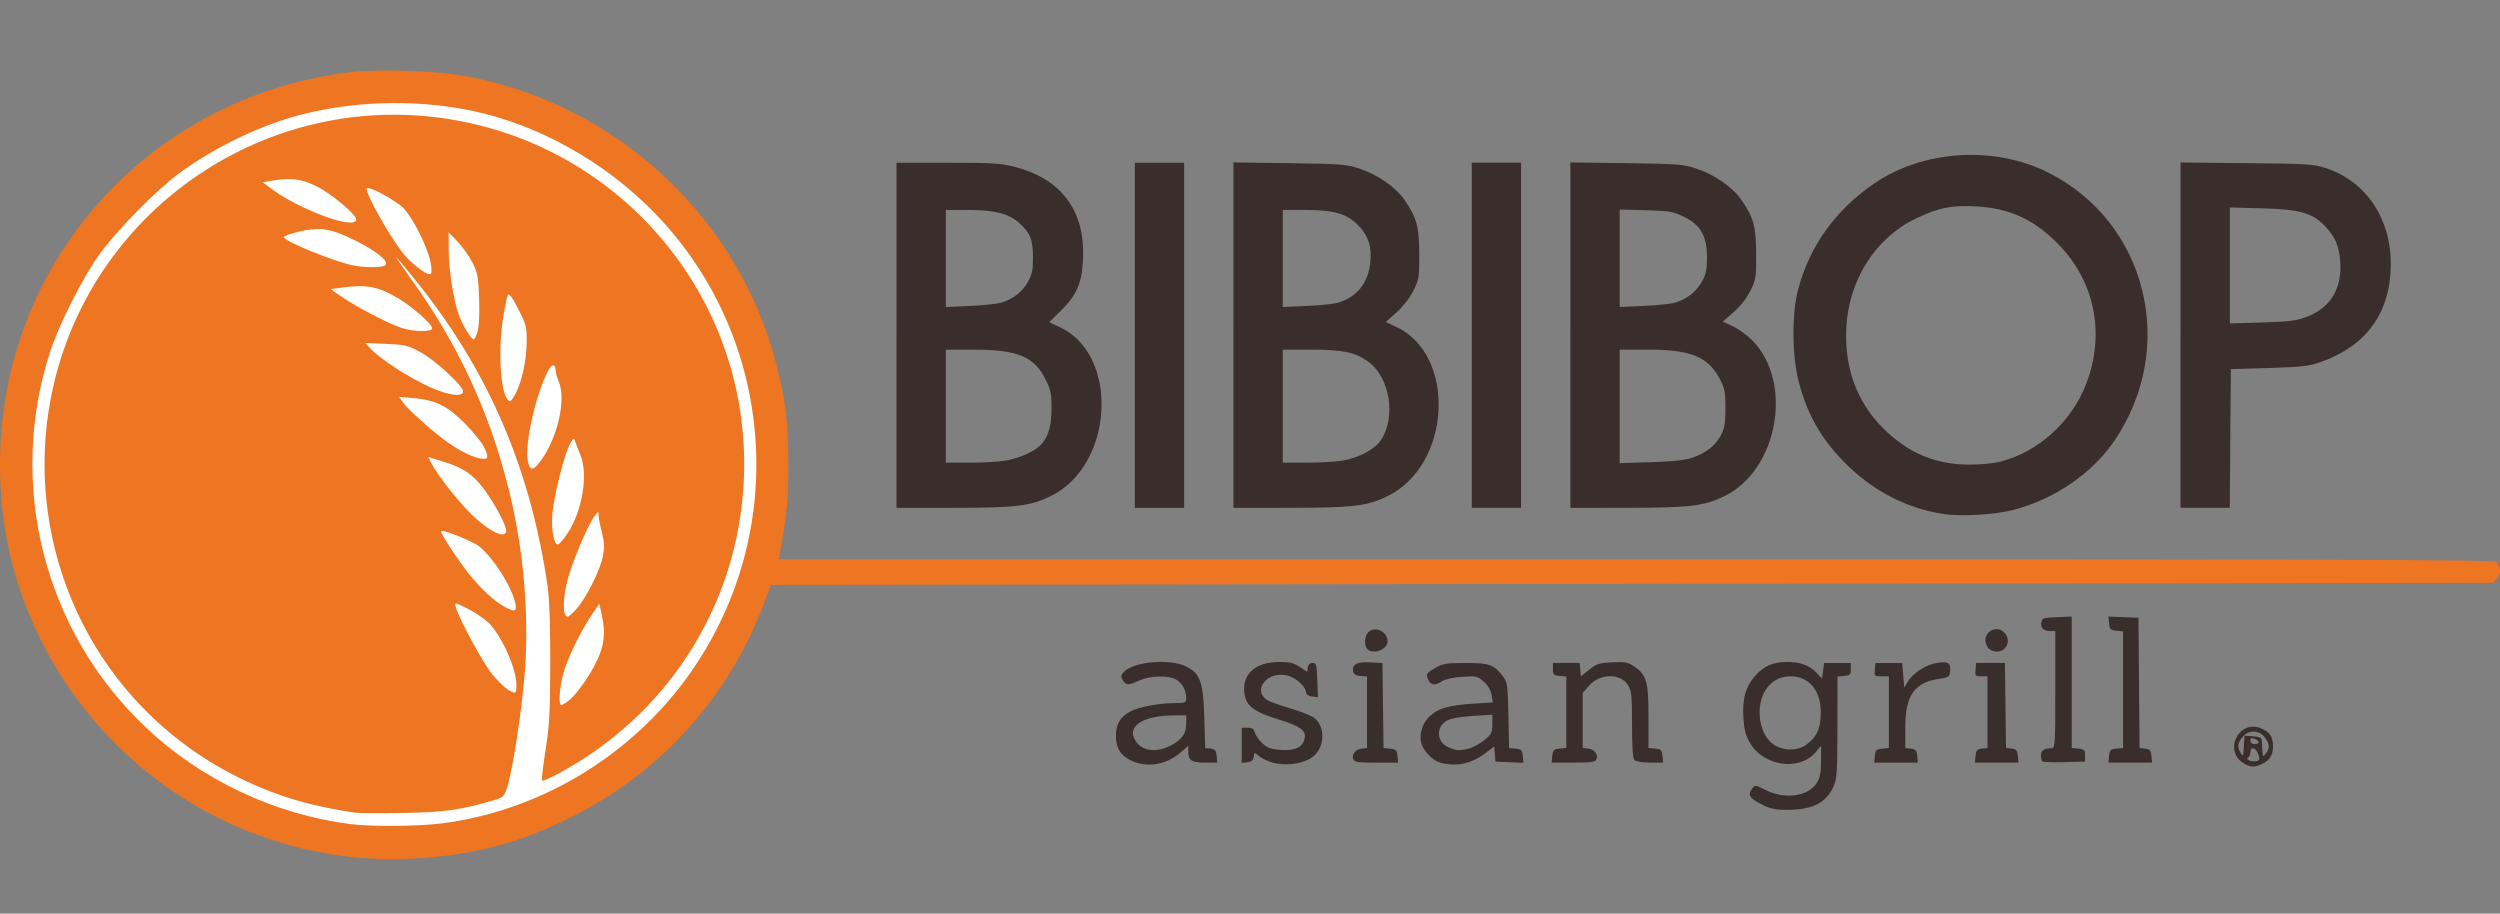 <?xml version="1.0" encoding="UTF-8" standalone="no"?>
<!-- Created with Inkscape (http://www.inkscape.org/) -->

<svg
   xmlns:dc="http://purl.org/dc/elements/1.1/"
   xmlns:cc="http://creativecommons.org/ns#"
   xmlns:rdf="http://www.w3.org/1999/02/22-rdf-syntax-ns#"
   xmlns:svg="http://www.w3.org/2000/svg"
   xmlns="http://www.w3.org/2000/svg"
   xmlns:sodipodi="http://sodipodi.sourceforge.net/DTD/sodipodi-0.dtd"
   xmlns:inkscape="http://www.inkscape.org/namespaces/inkscape"
   id="svg2"
   version="1.1"
   inkscape:version="0.91 r13725"
   width="180"
   height="65.779"
   viewBox="0 0 180 65.779"
   sodipodi:docname="bibibop.svg">
  <rect x="0" y="0" width="180" height="65.779" fill="#808080" stroke="none"/>
  <defs
     id="defs6" />
  <sodipodi:namedview
     pagecolor="#ffffff"
     bordercolor="#666666"
     borderopacity="1"
     objecttolerance="10"
     gridtolerance="10"
     guidetolerance="10"
     inkscape:pageopacity="0"
     inkscape:pageshadow="2"
     inkscape:window-width="1669"
     inkscape:window-height="893"
     id="namedview4"
     showgrid="false"
     fit-margin-top="0"
     fit-margin-left="0"
     fit-margin-right="0"
     fit-margin-bottom="0"
     inkscape:zoom="2.2929116"
     inkscape:cx="80.228248"
     inkscape:cy="35.802173"
     inkscape:window-x="0"
     inkscape:window-y="0"
     inkscape:window-maximized="0"
     inkscape:current-layer="g4138" />
  <g
     id="g4138"
     transform="translate(-4.984,-51.208)">
    <path
       style="fill:#ffffff;fill-opacity:1;stroke:none;stroke-width:0.274;stroke-linejoin:round;stroke-miterlimit:4;stroke-dasharray:none;stroke-opacity:1"
       id="path4144"
       sodipodi:type="arc"
       sodipodi:cx="33.413437"
       sodipodi:cy="84.817757"
       sodipodi:rx="26.371046"
       sodipodi:ry="26.557634"
       sodipodi:start="0"
       sodipodi:end="6.1878205"
       sodipodi:open="true"
       d="M 59.784,84.818 A 26.371,26.558 0 0 1 34.042,111.368 26.371,26.558 0 0 1 7.072,86.084 26.371,26.558 0 0 1 31.529,58.328 26.371,26.558 0 0 1 59.665,82.289" />
    <path
       style="fill:#ee7521;fill-opacity:1"
       d="M 29.596,112.83 C 19.385,111.464 10.718,104.66 6.914,95.022 5.397,91.178 4.764,86.987 5.051,82.677 5.963,68.98 16.47,58.023 30.249,56.401 c 2.057,-0.242 6.233,-0.095 8.296,0.292 10.818,2.029 19.559,10.12 22.31,20.653 0.693,2.652 0.884,4.217 0.886,7.248 0.002,2.626 -0.066,3.359 -0.581,6.324 l -0.096,0.555 61.758,0 c 49.229,0 61.788,0.038 61.906,0.185 0.32,0.4 0.339,0.809 0.053,1.163 l -0.286,0.353 -62.002,0.074 -62.002,0.074 -0.56,1.479 c -2.572,6.797 -7.626,12.281 -14.244,15.453 -2.243,1.075 -3.854,1.642 -6.045,2.128 -3.199,0.709 -6.872,0.874 -10.047,0.449 z m 7.292,-2.347 c 7.432,-0.989 14.23,-5.296 18.334,-11.615 6.462,-9.95 5.419,-22.981 -2.54,-31.729 -3.383,-3.718 -8.058,-6.546 -12.805,-7.745 -4.131,-1.043 -9.011,-1.018 -13.219,0.068 -2.907,0.751 -6.225,2.347 -8.778,4.224 -1.659,1.22 -4.557,4.176 -5.778,5.893 -1.201,1.691 -2.882,5.021 -3.508,6.952 -3.112,9.598 -0.436,20.121 6.878,27.042 3.987,3.773 9.244,6.262 14.715,6.966 1.56,0.201 4.982,0.172 6.7,-0.057 z m -6.33,-0.761 c -3.184,-0.471 -5.498,-1.149 -8.028,-2.354 C 15.462,104.003 10.41,97.626 8.764,89.99 7.265,83.039 8.749,75.779 12.84,70.056 17.969,62.881 26.478,58.88 35.212,59.538 48.79,60.561 59.089,72.076 58.547,85.626 c -0.322,8.042 -4.364,15.323 -11.03,19.872 -1.361,0.929 -3.389,2.033 -3.511,1.911 -0.04,-0.04 0.076,-1.03 0.258,-2.2 0.282,-1.812 0.332,-2.738 0.339,-6.268 0.005,-2.65 -0.061,-4.621 -0.184,-5.473 -1.222,-8.482 -4.262,-15.561 -9.453,-22.003 -0.77,-0.956 -1.424,-1.738 -1.453,-1.738 -0.029,0 0.482,0.746 1.135,1.659 3.322,4.64 5.544,9.419 6.926,14.894 1.066,4.222 1.497,8.811 1.222,12.995 -0.177,2.68 -0.886,7.395 -1.302,8.646 -0.22,0.661 -0.27,0.706 -1.042,0.931 -2.342,0.681 -3.507,0.84 -6.492,0.889 -1.627,0.026 -3.158,0.018 -3.402,-0.018 z m 15.454,-8.137 c 0.571,-0.481 1.542,-1.893 2.003,-2.914 0.47,-1.04 0.563,-1.915 0.324,-3.048 L 48.138,94.671 47.69,95.327 c -0.788,1.153 -1.645,2.841 -2.035,4.01 -0.372,1.114 -0.512,2.636 -0.243,2.636 0.075,0 0.345,-0.175 0.6,-0.39 z m -3.843,-1.066 c 0,-1.173 -1.096,-3.603 -2.021,-4.483 -0.312,-0.297 -0.989,-0.75 -1.505,-1.007 -0.925,-0.461 -0.936,-0.463 -0.845,-0.126 0.227,0.842 1.92,3.978 2.597,4.814 0.656,0.809 1.31,1.346 1.663,1.364 0.061,0.003 0.111,-0.25 0.111,-0.563 z m 4.312,-5.459 c 0.703,-0.78 1.732,-2.826 1.913,-3.804 0.12,-0.65 0.104,-1.013 -0.078,-1.72 -0.126,-0.493 -0.231,-1.041 -0.233,-1.218 -0.003,-0.313 -0.01,-0.312 -0.292,0.049 -0.448,0.572 -1.626,3.352 -1.938,4.572 -0.369,1.443 -0.363,2.676 0.014,2.676 0.063,0 0.34,-0.25 0.615,-0.555 z m -4.383,-0.37 c -0.235,-1.188 -1.571,-3.305 -2.616,-4.145 -0.467,-0.375 -2.602,-1.228 -2.737,-1.093 -0.091,0.091 1.074,1.889 1.939,2.992 0.898,1.144 1.881,2.056 2.672,2.478 0.696,0.372 0.852,0.323 0.742,-0.232 z m 3.705,-5.013 c 1.106,-1.632 1.553,-4.278 0.966,-5.72 -0.155,-0.381 -0.327,-0.826 -0.382,-0.989 -0.087,-0.259 -0.138,-0.223 -0.401,0.284 -0.391,0.756 -1.094,3.571 -1.225,4.905 -0.112,1.14 0.108,2.34 0.411,2.245 0.097,-0.031 0.38,-0.356 0.63,-0.724 z m -4.373,-0.264 c 0,-0.4 -0.869,-2.021 -1.608,-3 -0.8,-1.06 -1.482,-1.522 -2.876,-1.953 l -1.127,-0.348 0.234,0.463 c 0.406,0.804 1.844,2.647 2.809,3.6 1.33,1.313 2.567,1.909 2.567,1.237 z m 2.503,-5.047 c 1.204,-1.663 1.822,-4.386 1.286,-5.67 -0.131,-0.314 -0.239,-0.693 -0.239,-0.841 0,-0.504 -0.284,-0.446 -0.569,0.115 -0.85,1.675 -1.623,5.08 -1.437,6.325 0.127,0.844 0.384,0.863 0.958,0.071 z m -4.12,-1.008 c -0.167,-0.327 -0.77,-1.068 -1.342,-1.647 -1.243,-1.26 -2.13,-1.703 -3.672,-1.835 l -1.084,-0.092 0.305,0.429 c 0.315,0.442 1.855,1.837 2.898,2.624 0.916,0.691 1.92,1.229 2.541,1.361 0.7,0.148 0.771,-0.021 0.353,-0.84 z m 2.338,-3.903 c 0.452,-0.937 0.754,-2.409 0.757,-3.686 0.002,-1.046 -0.046,-1.227 -0.62,-2.331 -0.448,-0.862 -0.656,-1.137 -0.742,-0.982 -0.066,0.118 -0.225,0.901 -0.353,1.739 -0.402,2.63 -0.112,5.888 0.525,5.888 0.072,0 0.267,-0.283 0.434,-0.629 z m -3.827,-0.073 c 0,-0.403 -2.048,-2.276 -3.11,-2.843 -0.871,-0.465 -1.093,-0.517 -2.438,-0.572 l -1.479,-0.061 0.296,0.333 c 0.701,0.79 2.879,2.199 4.475,2.896 1.287,0.562 2.256,0.668 2.256,0.246 z m 1.046,-4.304 c 0.103,-0.345 0.148,-1.259 0.113,-2.33 -0.05,-1.539 -0.107,-1.865 -0.452,-2.575 -0.217,-0.447 -0.698,-1.136 -1.069,-1.531 l -0.674,-0.717 0,1.246 c 0,1.447 0.358,3.72 0.748,4.753 0.284,0.753 0.879,1.719 1.058,1.721 0.058,5.92e-4 0.182,-0.255 0.275,-0.567 z m -3.265,-0.231 c 0,-0.288 -1.416,-1.542 -2.417,-2.139 -1.483,-0.886 -2.279,-1.035 -4.166,-0.783 l -0.74,0.099 0.896,0.614 c 1.048,0.718 3.365,1.912 4.253,2.192 0.873,0.275 2.173,0.286 2.173,0.017 z m -0.135,-4.828 c -0.234,-1.089 -1.268,-3.134 -1.93,-3.817 -0.54,-0.556 -2.468,-1.605 -2.638,-1.435 -0.224,0.224 1.931,3.992 2.827,4.943 0.715,0.759 1.612,1.377 1.769,1.219 0.084,-0.084 0.072,-0.437 -0.029,-0.911 z m -3.269,0.306 c 0.372,-0.235 -0.508,-0.983 -2.086,-1.774 -1.795,-0.899 -2.597,-1.027 -4.144,-0.658 -0.628,0.15 -1.104,0.333 -1.058,0.407 0.224,0.362 3.671,1.754 4.998,2.017 0.838,0.167 2.032,0.17 2.29,0.007 z M 30.632,67.003 c 0,-0.358 -1.786,-1.847 -2.861,-2.384 -1.072,-0.536 -1.899,-0.635 -3.276,-0.391 l -0.59,0.105 0.516,0.392 c 2.085,1.584 6.211,3.097 6.211,2.278 z"
       id="path4142"
       inkscape:connector-curvature="0"
       sodipodi:nodetypes="sssssscscscscccssssssssssssssscsssssscsssssssssssccssscssssssssscssssssssssssssssssssssssscsssssssssssscsssssssssssssscssssssscsscsssscsssssssssssscssssscss" />
    <path
       style="fill:#392e2c"
       d="m 131.799,109.111 c -0.854,-0.433 -1.001,-0.682 -0.661,-1.127 0.204,-0.267 0.236,-0.264 0.988,0.111 1.391,0.693 3.076,0.45 3.673,-0.529 0.228,-0.373 0.299,-0.747 0.299,-1.573 l 4.9e-4,-1.084 -0.374,0.444 c -1.179,1.401 -3.749,1.042 -4.749,-0.663 -0.303,-0.516 -0.414,-0.937 -0.467,-1.77 -0.087,-1.361 0.144,-2.232 0.795,-2.992 0.648,-0.757 1.319,-1.061 2.344,-1.061 0.977,0 1.641,0.249 2.155,0.808 l 0.37,0.403 0.074,-0.568 0.074,-0.568 0.961,0 0.961,0 0,0.444 c 0,0.393 -0.056,0.449 -0.481,0.49 l -0.481,0.046 -0.003,3.652 c -0.003,3.223 -0.035,3.722 -0.275,4.249 -0.546,1.201 -1.52,1.693 -3.356,1.694 -0.849,4.9e-4 -1.197,-0.076 -1.849,-0.406 z m 3.243,-4.288 c 0.714,-0.533 0.966,-1.028 1.029,-2.017 0.112,-1.755 -0.747,-2.901 -2.173,-2.903 -0.856,-7.4e-4 -1.545,0.44 -1.93,1.235 -0.513,1.06 -0.334,2.575 0.402,3.402 0.632,0.71 1.917,0.846 2.672,0.283 z m 31.545,1.382 c -1.566,-0.868 -0.435,-3.24 1.216,-2.55 0.596,0.249 0.838,0.618 0.838,1.277 0,0.619 -0.215,0.986 -0.737,1.256 -0.524,0.271 -0.852,0.275 -1.318,0.017 z m 0.992,-0.695 c -0.168,-0.483 -0.565,-0.583 -0.565,-0.143 0,0.158 -0.079,0.336 -0.175,0.395 -0.225,0.139 0.29,0.334 0.641,0.242 0.207,-0.054 0.223,-0.138 0.099,-0.495 z m -0.372,-1.288 c 0.546,0.04 0.623,0.089 0.637,0.415 0.05,1.143 0.047,1.136 0.285,0.822 0.297,-0.393 0.273,-0.712 -0.089,-1.172 -0.424,-0.539 -1.182,-0.539 -1.606,0 -0.354,0.45 -0.379,0.686 -0.122,1.136 0.168,0.293 0.189,0.249 0.23,-0.462 l 0.045,-0.785 0.621,0.045 z m 0.399,0.431 c 0,-0.073 -0.105,-0.172 -0.234,-0.222 -0.331,-0.127 -0.358,-0.117 -0.358,0.132 0,0.123 0.131,0.222 0.296,0.222 0.163,0 0.296,-0.059 0.296,-0.132 z m -81.141,1.333 c -0.784,-0.356 -1.137,-0.913 -1.137,-1.793 0,-0.853 0.329,-1.397 1.074,-1.777 0.631,-0.322 2.077,-0.587 3.213,-0.588 0.725,-0.001 0.777,-0.025 0.777,-0.364 0,-0.563 -0.313,-1.118 -0.761,-1.349 -0.583,-0.302 -1.856,-0.259 -2.62,0.088 -0.81,0.368 -0.939,0.366 -1.179,-0.017 -0.164,-0.263 -0.156,-0.351 0.053,-0.583 0.679,-0.75 3.28,-0.996 4.465,-0.423 1.053,0.51 1.265,1.096 1.344,3.711 l 0.065,2.174 0.389,0.045 c 0.319,0.037 0.397,0.131 0.435,0.526 l 0.046,0.481 -0.867,0 c -0.972,0 -1.222,-0.16 -1.222,-0.781 l 0,-0.426 -0.591,0.506 c -1.003,0.859 -2.36,1.081 -3.483,0.571 z m 2.563,-0.987 c 0.93,-0.388 1.364,-0.912 1.364,-1.647 l 0,-0.638 -0.793,0 c -2.376,0 -3.578,0.812 -2.815,1.901 0.439,0.626 1.309,0.775 2.245,0.384 z m 7.382,1.051 c -0.31,-0.111 -0.688,-0.313 -0.839,-0.449 -0.259,-0.235 -0.277,-0.229 -0.323,0.097 -0.036,0.251 -0.16,0.358 -0.456,0.392 l -0.407,0.047 0,-1.267 0,-1.267 0.428,0 c 0.322,0 0.449,0.084 0.512,0.337 0.046,0.185 0.287,0.531 0.534,0.767 0.369,0.353 0.607,0.442 1.336,0.494 1.016,0.073 1.563,-0.179 1.717,-0.793 0.148,-0.588 -0.287,-0.911 -1.895,-1.407 -1.754,-0.541 -2.317,-0.97 -2.435,-1.856 -0.187,-1.394 0.788,-2.276 2.514,-2.276 0.759,0 1.052,0.071 1.476,0.359 l 0.529,0.359 0.046,-0.322 c 0.03,-0.208 0.15,-0.322 0.342,-0.322 0.269,0 0.3,0.113 0.339,1.231 l 0.043,1.231 -0.413,-0.047 c -0.295,-0.034 -0.426,-0.141 -0.46,-0.375 -0.063,-0.44 -0.806,-1.044 -1.429,-1.161 -1.39,-0.261 -2.417,1.089 -1.357,1.783 0.179,0.117 0.916,0.384 1.638,0.594 0.722,0.209 1.5,0.514 1.729,0.677 0.804,0.573 0.826,1.999 0.041,2.726 -0.664,0.616 -2.159,0.825 -3.211,0.45 z m 12.226,0.052 c -0.522,-0.151 -1.185,-0.854 -1.323,-1.403 -0.16,-0.638 0.088,-1.43 0.6,-1.912 0.619,-0.584 1.344,-0.796 3.122,-0.913 l 1.429,-0.094 -0.084,-0.531 c -0.054,-0.339 -0.255,-0.685 -0.556,-0.956 -0.448,-0.404 -0.525,-0.421 -1.55,-0.356 -0.649,0.042 -1.227,0.167 -1.452,0.314 -0.491,0.322 -0.783,0.309 -0.97,-0.042 -0.238,-0.444 -0.197,-0.522 0.476,-0.907 0.558,-0.32 0.806,-0.36 2.208,-0.36 1.716,0 2.029,0.118 2.702,1.018 0.273,0.364 0.31,0.658 0.352,2.756 l 0.047,2.348 0.471,0.046 c 0.413,0.04 0.476,0.105 0.518,0.533 l 0.047,0.488 -1.008,-0.044 -1.008,-0.044 -0.045,-0.547 -0.045,-0.547 -0.661,0.504 c -0.997,0.761 -2.115,0.983 -3.267,0.65 z m 2.17,-1.019 c 0.285,-0.079 0.767,-0.35 1.072,-0.602 0.493,-0.407 0.555,-0.532 0.555,-1.134 l 0,-0.677 -1.388,0.083 c -0.833,0.05 -1.571,0.178 -1.847,0.32 -0.82,0.424 -0.811,1.503 0.015,1.91 0.562,0.277 0.881,0.297 1.592,0.099 z m -8.386,0.791 c -0.135,-0.352 0.146,-0.712 0.598,-0.766 l 0.392,-0.047 0,-2.569 0,-2.569 -0.481,-0.046 c -0.356,-0.034 -0.492,-0.126 -0.525,-0.355 -0.07,-0.489 0.299,-0.673 1.252,-0.623 l 0.863,0.045 0.04,3.06 0.04,3.06 0.478,0.046 c 0.419,0.041 0.483,0.105 0.524,0.527 l 0.046,0.481 -1.567,0 c -1.314,0 -1.582,-0.039 -1.66,-0.242 z m 14.33,-0.239 c 0.041,-0.423 0.104,-0.486 0.527,-0.527 l 0.481,-0.046 0,-2.57 0,-2.57 -0.481,-0.046 c -0.425,-0.041 -0.481,-0.098 -0.481,-0.49 l 0,-0.444 0.961,0 0.961,0 0.046,0.48 0.046,0.48 0.595,-0.478 c 0.524,-0.421 0.721,-0.484 1.655,-0.53 0.919,-0.045 1.129,-0.005 1.578,0.297 0.9,0.606 1.035,1.077 1.035,3.624 l 3e-4,2.246 0.481,0.046 c 0.423,0.041 0.486,0.104 0.527,0.527 l 0.046,0.481 -0.941,0 c -0.535,0 -1.018,-0.077 -1.119,-0.177 -0.123,-0.123 -0.178,-0.903 -0.178,-2.552 -4.4e-4,-2.092 -0.035,-2.43 -0.289,-2.847 -0.533,-0.874 -2.022,-0.854 -2.806,0.039 l -0.455,0.518 0,1.982 0,1.982 0.392,0.047 c 0.451,0.054 0.733,0.415 0.598,0.766 -0.078,0.203 -0.346,0.242 -1.66,0.242 l -1.567,0 0.046,-0.481 z m 23.224,0 c 0.041,-0.423 0.104,-0.486 0.527,-0.527 l 0.481,-0.046 0,-2.579 0,-2.579 -0.527,0 c -0.506,0 -0.525,-0.02 -0.481,-0.481 l 0.046,-0.481 0.961,0 0.961,0 0.074,0.888 0.074,0.888 0.279,-0.461 c 0.374,-0.617 1.315,-1.206 2.119,-1.327 0.766,-0.115 0.973,0.027 0.905,0.622 -0.044,0.381 -0.117,0.433 -0.729,0.52 -1.839,0.261 -2.5,1.189 -2.5,3.513 l 0,1.477 0.407,0.047 c 0.339,0.039 0.415,0.127 0.453,0.528 l 0.046,0.481 -1.572,0 -1.572,0 0.046,-0.481 z m 7.248,0 c 0.039,-0.401 0.114,-0.489 0.453,-0.528 l 0.407,-0.047 0,-2.579 0,-2.579 -0.453,0 c -0.422,0 -0.45,-0.033 -0.407,-0.481 l 0.046,-0.481 1.035,0 1.035,0 0.04,3.06 0.04,3.06 0.404,0.046 c 0.336,0.039 0.412,0.128 0.45,0.527 l 0.046,0.481 -1.572,0 -1.572,0 0.046,-0.481 z m 4.809,0.387 c -0.057,-0.057 -0.103,-0.252 -0.103,-0.433 0,-0.338 0.252,-0.509 0.752,-0.509 0.273,0 0.284,-0.159 0.284,-4.216 l 0,-4.216 -0.333,-0.002 c -0.5,-0.003 -0.734,-0.213 -0.679,-0.606 0.047,-0.33 0.119,-0.356 1.122,-0.397 l 1.072,-0.043 0,4.731 0,4.731 0.481,0.046 c 0.425,0.041 0.481,0.098 0.481,0.49 l 0,0.444 -1.487,0.042 c -0.818,0.023 -1.533,-0.005 -1.59,-0.062 z m 4.806,-0.387 c 0.041,-0.423 0.104,-0.486 0.527,-0.527 l 0.481,-0.046 0,-4.197 0,-4.197 -0.481,-0.046 c -0.424,-0.041 -0.486,-0.104 -0.528,-0.534 l -0.047,-0.487 1.082,0.044 1.082,0.044 0.039,4.687 0.039,4.687 0.405,0.047 c 0.337,0.039 0.413,0.127 0.451,0.527 l 0.046,0.481 -1.572,0 -1.572,0 0.046,-0.481 z M 103.438,97.951 c -0.251,-0.251 -0.22,-0.942 0.055,-1.217 0.493,-0.493 1.395,-0.063 1.395,0.665 0,0.572 -1.035,0.966 -1.45,0.552 z m 44.727,-0.055 c -0.128,-0.128 -0.232,-0.389 -0.232,-0.581 0,-0.733 0.893,-1.084 1.382,-0.543 0.492,0.544 0.151,1.357 -0.569,1.357 -0.192,0 -0.453,-0.105 -0.581,-0.232 z m -3.265,-9.681 c -2.504,-0.381 -4.859,-1.556 -6.763,-3.374 -1.896,-1.81 -2.977,-3.623 -3.625,-6.078 -0.509,-1.93 -0.534,-4.954 -0.056,-6.742 0.834,-3.12 2.694,-5.702 5.476,-7.605 3.533,-2.416 8.645,-2.734 12.531,-0.78 7.102,3.571 9.325,12.555 4.772,19.286 -1.599,2.364 -4.353,4.249 -7.305,5.002 -1.368,0.349 -3.747,0.487 -5.029,0.292 z m 4.122,-3.77 c 2.733,-0.712 5.096,-2.848 6.152,-5.562 1.397,-3.591 0.66,-7.369 -1.964,-10.065 -1.75,-1.798 -3.511,-2.615 -5.92,-2.748 -1.786,-0.099 -2.723,0.087 -4.344,0.862 -2.929,1.4 -4.864,4.44 -5.029,7.9 -0.138,2.896 0.777,5.363 2.687,7.244 1.787,1.76 3.726,2.575 6.152,2.586 0.803,0.004 1.78,-0.09 2.267,-0.216 z m -79.488,-9.096 0,-12.425 3.674,0 c 3.177,0 3.829,0.04 4.818,0.293 3.417,0.874 5.122,3.202 4.933,6.734 -0.09,1.673 -0.457,2.509 -1.599,3.635 l -0.836,0.825 0.74,0.339 c 4.345,1.993 3.927,9.959 -0.64,12.185 -1.461,0.712 -2.487,0.835 -6.987,0.838 l -4.105,0.003 0,-12.425 z m 7.919,9.01 c 0.898,-0.166 1.857,-0.577 2.34,-1.002 0.618,-0.544 0.895,-1.367 0.902,-2.682 0.006,-1.092 -0.049,-1.371 -0.416,-2.119 -0.82,-1.67 -2.009,-2.171 -5.151,-2.171 l -2.044,0 0,4.068 0,4.068 1.748,0 c 0.961,0 2.141,-0.073 2.621,-0.161 z M 77.096,72.995 c 0.84,-0.258 1.504,-0.781 1.902,-1.498 0.3,-0.541 0.366,-0.861 0.363,-1.769 -0.004,-1.268 -0.215,-1.784 -1.015,-2.486 -0.752,-0.66 -1.773,-0.916 -3.661,-0.916 l -1.6,0 0,3.494 0,3.494 1.738,-0.077 c 0.956,-0.043 1.979,-0.151 2.273,-0.242 z m 9.597,2.353 0,-12.425 1.775,0 1.775,0 0,12.425 0,12.425 -1.775,0 -1.775,0 0,-12.425 z m 7.1,-0.011 0,-12.436 4.031,0.055 c 3.679,0.05 4.117,0.083 5.015,0.382 1.358,0.452 2.64,1.343 3.284,2.285 0.871,1.273 1.036,1.883 1.047,3.883 0.009,1.684 -0.013,1.819 -0.429,2.643 -0.26,0.514 -0.755,1.149 -1.213,1.557 l -0.774,0.69 0.735,0.337 c 4.389,2.014 3.995,9.959 -0.604,12.201 -1.461,0.712 -2.487,0.835 -6.987,0.838 l -4.105,0.003 0,-12.436 z m 7.904,9.025 c 1.14,-0.199 2.269,-0.806 2.705,-1.455 1.118,-1.664 0.659,-4.527 -0.907,-5.663 -0.93,-0.674 -1.819,-0.86 -4.107,-0.86 l -2.044,0 0,4.068 0,4.068 1.726,0 c 0.949,0 2.132,-0.071 2.628,-0.157 z m -0.343,-11.368 c 1.325,-0.407 2.117,-1.388 2.287,-2.832 0.136,-1.155 -0.136,-2.004 -0.878,-2.746 -0.829,-0.829 -1.748,-1.091 -3.82,-1.091 l -1.6,0 0,3.494 0,3.494 1.738,-0.077 c 0.956,-0.043 1.979,-0.151 2.273,-0.242 z m 9.597,2.353 0,-12.425 1.775,0 1.775,0 0,12.425 0,12.425 -1.775,0 -1.775,0 0,-12.425 z m 7.1,-0.011 0,-12.436 4.031,0.055 c 3.679,0.05 4.117,0.083 5.015,0.382 1.358,0.452 2.64,1.343 3.284,2.285 0.871,1.273 1.036,1.883 1.047,3.883 0.009,1.659 -0.017,1.831 -0.408,2.626 -0.259,0.527 -0.717,1.115 -1.204,1.544 l -0.786,0.693 0.718,0.333 c 0.395,0.183 1.015,0.63 1.379,0.993 3.008,3.008 1.889,9.346 -1.984,11.238 -1.459,0.713 -2.485,0.836 -6.987,0.839 l -4.105,0.003 0,-12.436 z m 8.801,8.818 c 0.989,-0.346 1.635,-0.855 2.034,-1.605 0.272,-0.51 0.33,-0.857 0.33,-1.951 -2.9e-4,-1.167 -0.051,-1.427 -0.409,-2.109 -0.839,-1.597 -2.088,-2.106 -5.163,-2.106 l -2.044,0 0,4.086 0,4.086 2.256,-0.07 c 1.617,-0.05 2.465,-0.144 2.995,-0.329 z m -1.24,-11.161 c 0.838,-0.257 1.503,-0.78 1.906,-1.498 0.303,-0.541 0.37,-0.861 0.37,-1.769 0,-1.525 -0.452,-2.315 -1.664,-2.91 -0.773,-0.379 -1.024,-0.423 -2.737,-0.47 l -1.886,-0.052 0,3.509 0,3.509 1.738,-0.077 c 0.956,-0.043 1.979,-0.151 2.273,-0.242 z m 36.371,2.346 0,-12.433 4.77,0.048 c 4.476,0.045 4.831,0.068 5.755,0.379 2.867,0.964 4.657,3.673 4.615,6.984 -0.043,3.442 -1.776,5.818 -5.082,6.969 -0.815,0.284 -1.378,0.347 -3.698,0.418 l -2.737,0.083 -0.039,4.992 -0.039,4.992 -1.773,0 -1.773,0 0,-12.433 z m 9.097,-1.324 c 1.744,-0.67 2.578,-2.098 2.391,-4.092 -0.101,-1.086 -0.373,-1.688 -1.107,-2.454 -0.896,-0.935 -1.797,-1.187 -4.501,-1.261 l -2.33,-0.063 0,4.175 0,4.175 2.33,-0.069 c 1.971,-0.058 2.467,-0.122 3.217,-0.41 z"
       id="path4140"
       inkscape:connector-curvature="0" />
  </g>
</svg>
